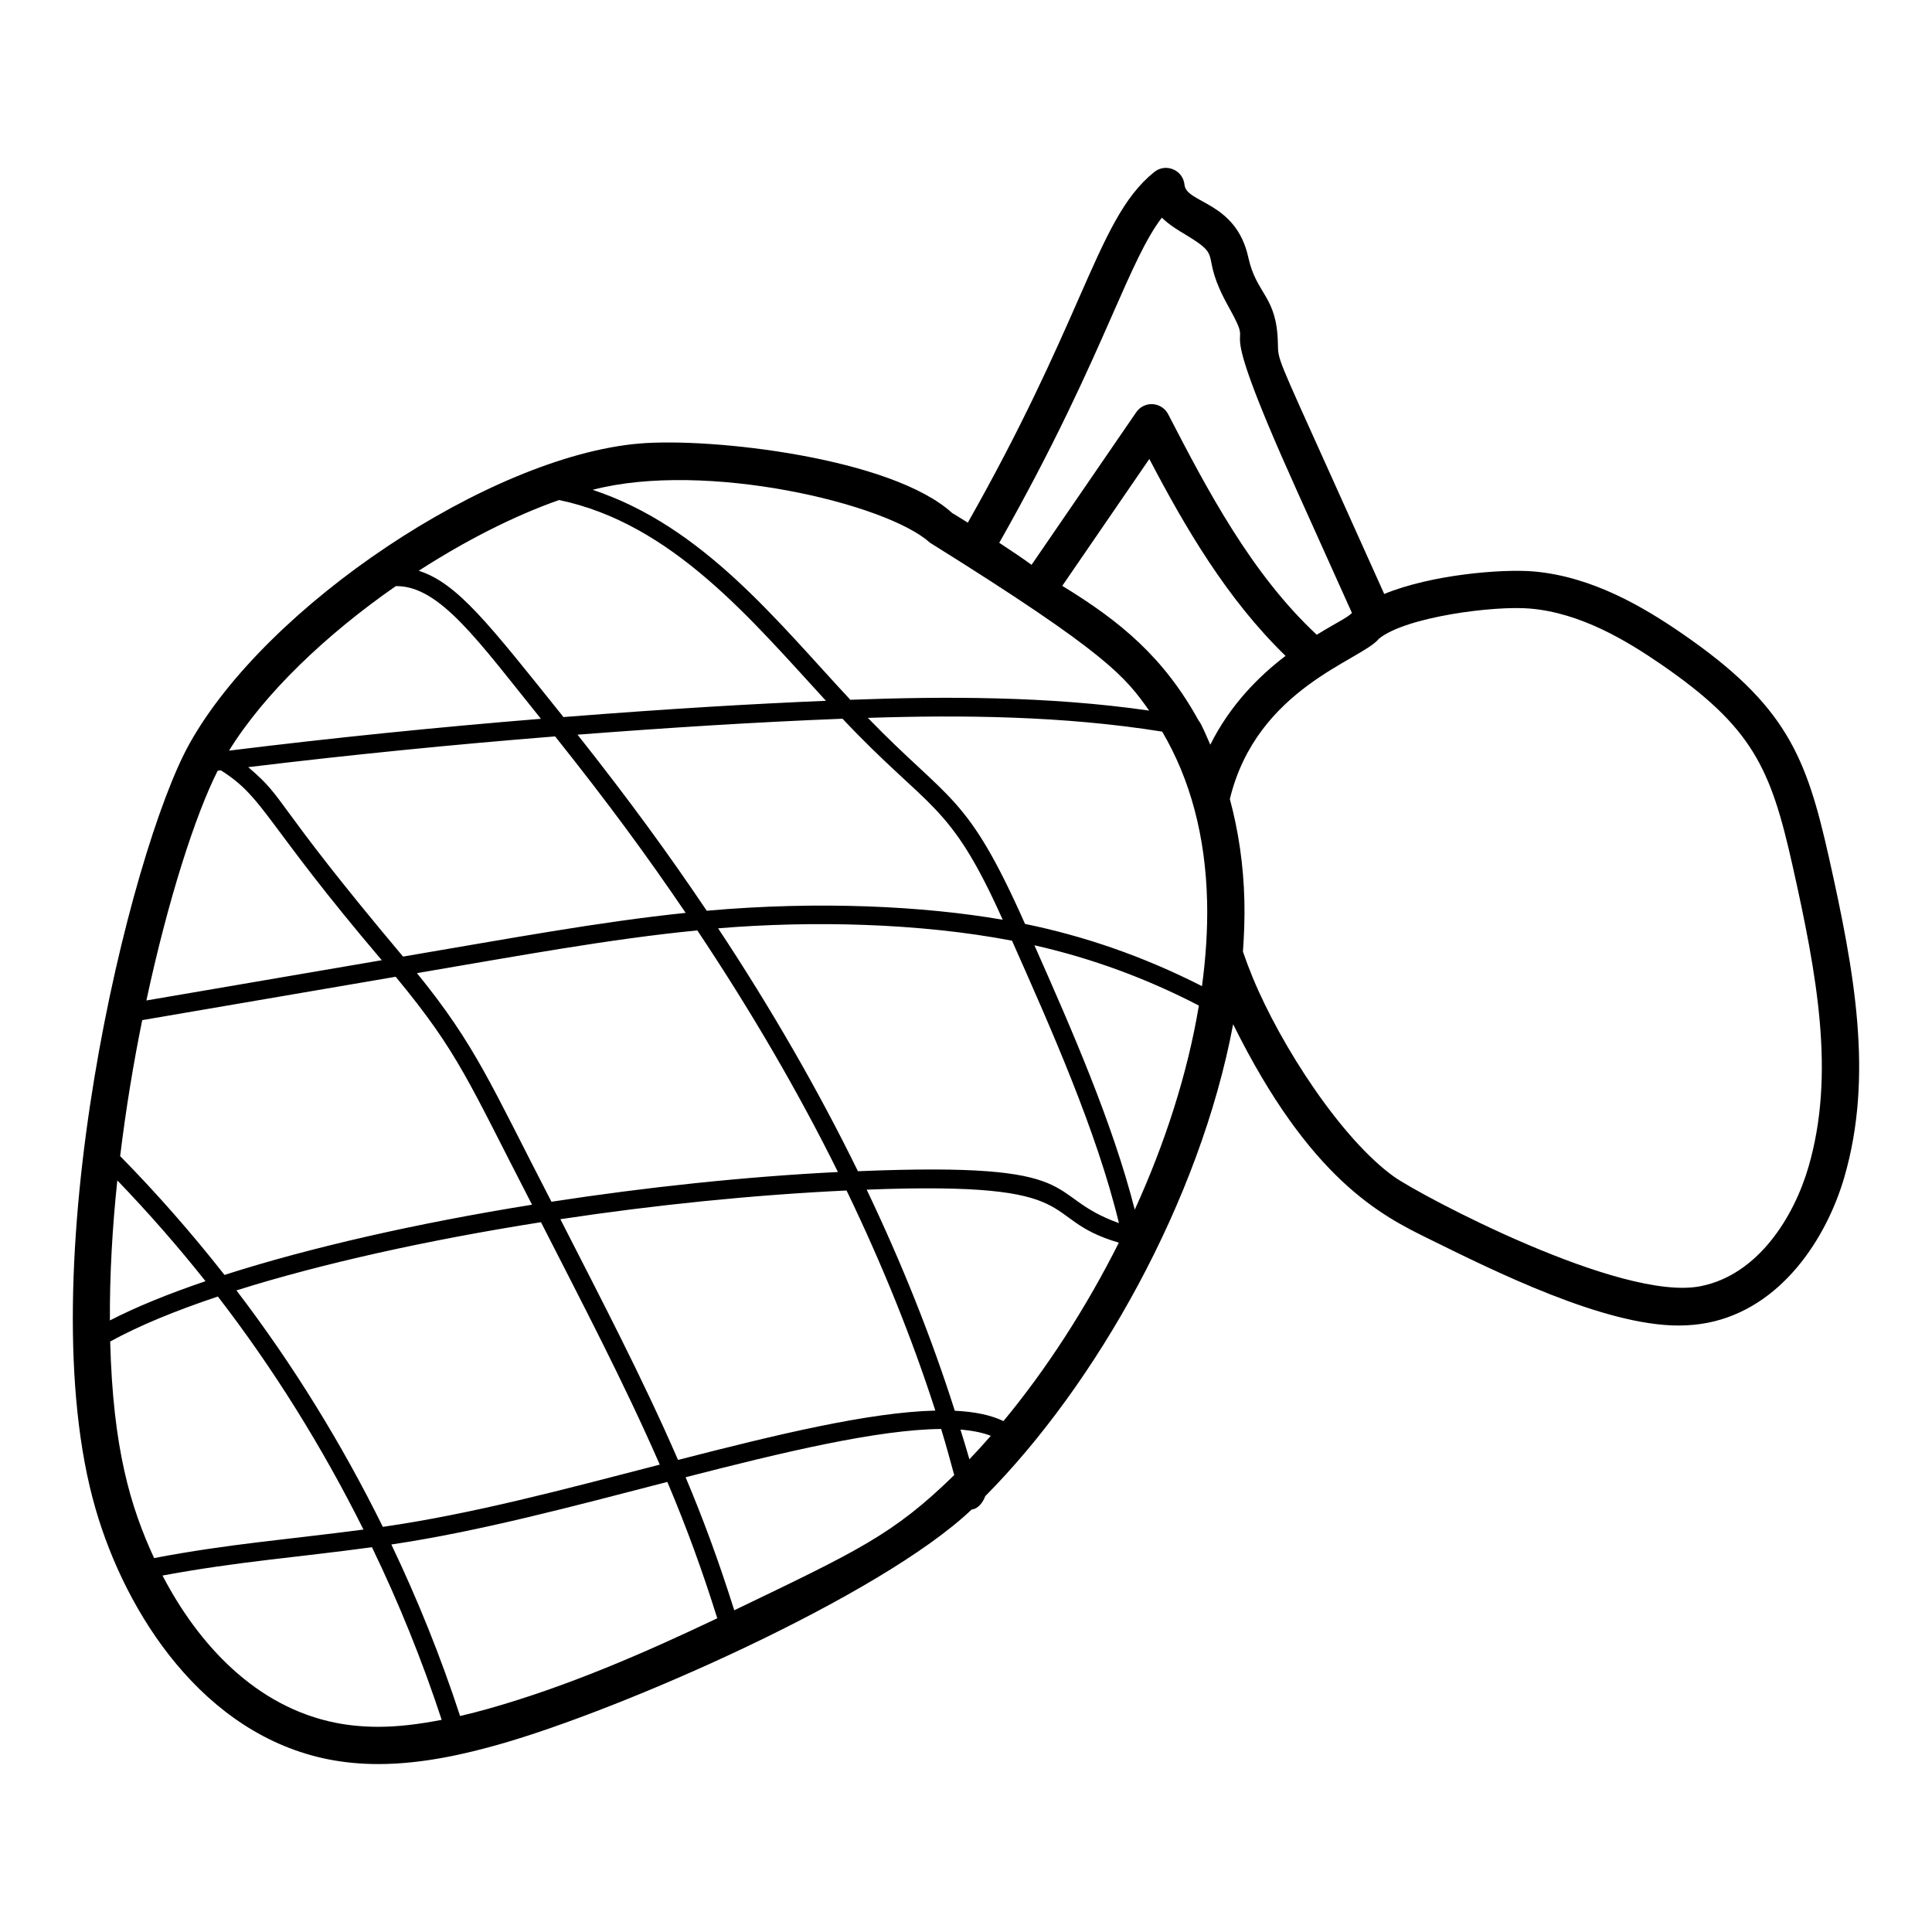 <?xml version="1.0" encoding="UTF-8"?>
<!-- Uploaded to: ICON Repo, www.iconrepo.com, Generator: ICON Repo Mixer Tools -->
<svg fill="#000000" width="800px" height="800px" version="1.1" viewBox="144 144 512 512" xmlns="http://www.w3.org/2000/svg">
 <path d="m231.1 610.26c4.168 0.82 8.605 1.238 13.188 1.238 12.156 0 24.078-2.973 31.98-5.211 32.266-9.129 100.93-39.156 125.25-62.262 1.691-0.121 3.027-1.973 3.586-3.531 29.324-29.551 56.875-78.145 65.691-125.06 20.395 41.223 39.32 50.715 51.801 56.844 17.371 8.57 46.336 23 66.207 23 2.703 0 5.324-0.246 7.793-0.734 19.535-3.859 31.496-22.469 36.176-38.602 7.766-26.793 2.731-54.262-4.109-84.809-6-26.699-11.281-40.254-38.926-59.262-10.09-6.93-23.676-15.062-39.293-16.43-8.324-0.715-27.105 0.82-39.609 5.969l-14.223-31.605c-14.422-31.984-13.855-30.285-13.961-34.914-0.273-12.461-5.652-12.801-7.805-22.555-3.25-15.039-16.469-14.379-16.941-19.375-0.375-3.887-4.934-5.852-8.016-3.375-8.152 6.566-12.676 16.84-20.164 33.867-6.406 14.574-14.859 33.66-29.246 59.059-2.371-1.488-4.066-2.531-4.113-2.531-15.973-14.637-63.738-20.109-83.09-18.426-39.598 3.469-98.559 42.836-119.04 79.492-15.898 28.453-43.082 140.19-24.898 202.86 8.055 27.773 28.504 59.785 61.758 66.355zm-57.902-110.74c7.469-4.117 17.141-8.121 28.543-11.926 14.848 19.262 27.719 40 38.578 61.754-19.824 2.621-35.82 3.801-55.477 7.562-6.297-13.637-10.895-29.051-11.645-57.391zm152.51-113.6c-23.004 2.398-46.375 6.746-74.898 11.586-35.504-42.254-30.582-41.32-41.027-50.203 26.98-3.266 54.137-5.981 81.332-8.148 14.531 18.242 24.547 31.973 34.594 46.766zm-28.656-47.223c23.527-1.805 46.656-3.305 70.219-4.227 23.203 24.586 28.305 21.68 42.457 53.27-20.887-3.613-48.703-5.031-78.434-2.383-10.07-14.945-20.129-28.812-34.242-46.66zm31.746 51.871c14.242 21.359 26.723 42.73 37.266 64.027-24.926 1.25-50.941 4.039-75.922 7.879-16.012-30.934-20.004-41.344-35.648-60.586 26.949-4.574 51.047-9.051 74.305-11.32zm39.551 68.926c9.406 19.523 17.293 38.984 23.523 58.324-17.531 0.434-42.094 6.363-68.188 13.078-9.461-21.801-20.648-43.121-31.18-63.797 24.977-3.766 50.953-6.43 75.844-7.606zm-49.504 72.648c-25.945 6.711-49.551 13.039-73.387 16.492-10.902-22.066-23.855-43.102-38.797-62.664 22.496-7.09 50.691-13.344 80.703-18.074 10.809 21.211 22 42.52 31.48 64.246zm-74.555 69.48c-3.938 0-7.727-0.355-11.277-1.055-21.145-4.176-36.406-20.695-45.949-39.031 20.016-3.711 35.18-4.75 55.512-7.508 7.148 14.824 13.34 30.094 18.473 45.746-6.133 1.195-11.668 1.848-16.758 1.848zm29.301-4.836c-2.684 0.758-5.211 1.398-7.664 1.973-5.074-15.539-11.18-30.711-18.211-45.453 23.453-3.492 48.02-10.086 73.137-16.582 5.215 12.328 9.273 23.52 13.234 36.137-19.574 9.309-39.664 18.027-60.496 23.926zm64.996-26.047c-4.277-13.539-8.297-24.316-12.895-35.258 25.73-6.613 50.945-12.652 67.719-12.789 1.258 4.078 2.356 8.145 3.469 12.211-16.125 15.801-25.695 20.141-58.293 35.836zm62.316-40.012c-0.738-2.621-1.57-5.246-2.371-7.871 3.109 0.254 5.828 0.777 8.043 1.652-1.879 2.156-3.766 4.219-5.672 6.219zm9.023-10.125c-3.398-1.633-7.75-2.5-12.895-2.738-6.176-19.434-14-38.984-23.348-58.594 60.18-2.332 44.512 7.523 66.824 14.047-8.777 17.48-19.324 33.699-30.582 47.285zm-38.566-66.215c-10.488-21.422-22.855-42.902-37.051-64.375 24.836-2.051 53.293-1.422 77.887 3.281 10.379 23.371 22.449 50.488 28.336 74.848-20.801-7.477-6.828-16.352-69.172-13.754zm73.367 10.188c-5.941-23.211-16.715-47.766-26.598-70.062 15.195 3.426 29.785 8.809 43.586 15.973-3.012 18.117-9.004 36.574-16.988 54.09zm17.812-59.238c-15.789-8.023-31.344-13.293-46.895-16.488-0.012-0.027-0.027-0.059-0.039-0.09-15.418-34.668-19.836-32.039-41.613-54.516 24.859-0.801 51.785-0.555 78 3.644 7.43 12.637 11.504 27.652 11.906 45.121 0.164 7.289-0.344 14.77-1.359 22.328zm-0.867-70.332c-9.168-16.672-20.559-26.234-36.16-35.746l23.074-33.633c9.492 18.141 20.582 37.141 36.102 52.188-7.078 5.383-14.719 13.039-19.945 23.543-0.684-1.52-2.449-5.812-3.07-6.352zm87.918-29.719c13.324 1.164 25.469 8.484 34.555 14.73 24.246 16.68 29.082 27.391 34.875 53.281 6.539 29.191 11.383 55.355 4.266 79.898-3.867 13.336-13.41 28.66-28.594 31.656-21.164 4.262-74.586-24.25-81.199-28.969-13.922-9.918-29.984-34.605-37.48-52.742-0.984-2.387-1.852-4.695-2.621-6.945 0.324-4.519 0.484-9 0.383-13.41-0.223-9.617-1.586-18.605-3.852-27.035 7.144-29.512 34.965-36.773 39.508-42.484 7.074-5.777 30.531-8.836 40.16-7.981zm-110.81-77.852c5.246-11.914 8.902-20.234 13.121-25.754 1.93 1.906 4.293 3.324 6.406 4.586 10.508 6.301 3.141 4.457 11.27 19.016 8.5 15.289-6.238-5.277 18.039 48.586l14.66 32.57c-1.422 1.391-2.977 1.902-9.324 5.781-17.332-16.152-29.023-38.418-39.379-58.449-0.801-1.543-2.356-2.555-4.082-2.664-0.105-0.004-0.203-0.008-0.309-0.008-1.621 0-3.144 0.797-4.07 2.148l-27.738 40.438c-2.305-1.68-5.391-3.762-8.562-5.836 14.758-26.02 23.438-45.555 29.969-60.414zm-48.344 60.379c47.363 29.543 51.754 35.586 58.102 44.5-26.84-3.859-54.195-3.789-79.191-2.863-19.41-20.801-39.043-45.98-68.289-55.641 29.742-7.797 77.863 3.562 89.379 14.004zm-98.273-11.301c29.918 6.234 50.855 31.59 70.719 53.203-19.773 0.844-40.355 2.023-69.559 4.312-19.941-24.902-28.109-35.477-38.352-38.773 12.25-7.902 25.098-14.488 37.191-18.742zm-43.27 22.816c11.613-0.184 21.852 14.559 38.457 35.16-27.648 2.25-55.258 5.055-82.656 8.438 9.344-15.133 25.723-30.766 44.199-43.598zm-47.207 48.922c0.281-0.035 0.566-0.066 0.852-0.102 11.645 7.375 11.293 13.449 42.633 50.316l-62.379 10.672c5.734-26.691 12.957-49.141 18.895-60.887zm-19.996 66.094 67.168-11.492c16.723 20.191 19.309 27.844 36.141 60.41-30.383 4.879-58.828 11.336-81.5 18.609-8.633-10.988-17.852-21.52-27.656-31.488 1.5-12.348 3.5-24.504 5.848-36.039zm-6.598 42.477c8.211 8.535 16.016 17.438 23.371 26.707-9.832 3.34-18.402 6.824-25.34 10.402-0.062-12.094 0.645-24.602 1.969-37.109z"/>
</svg>